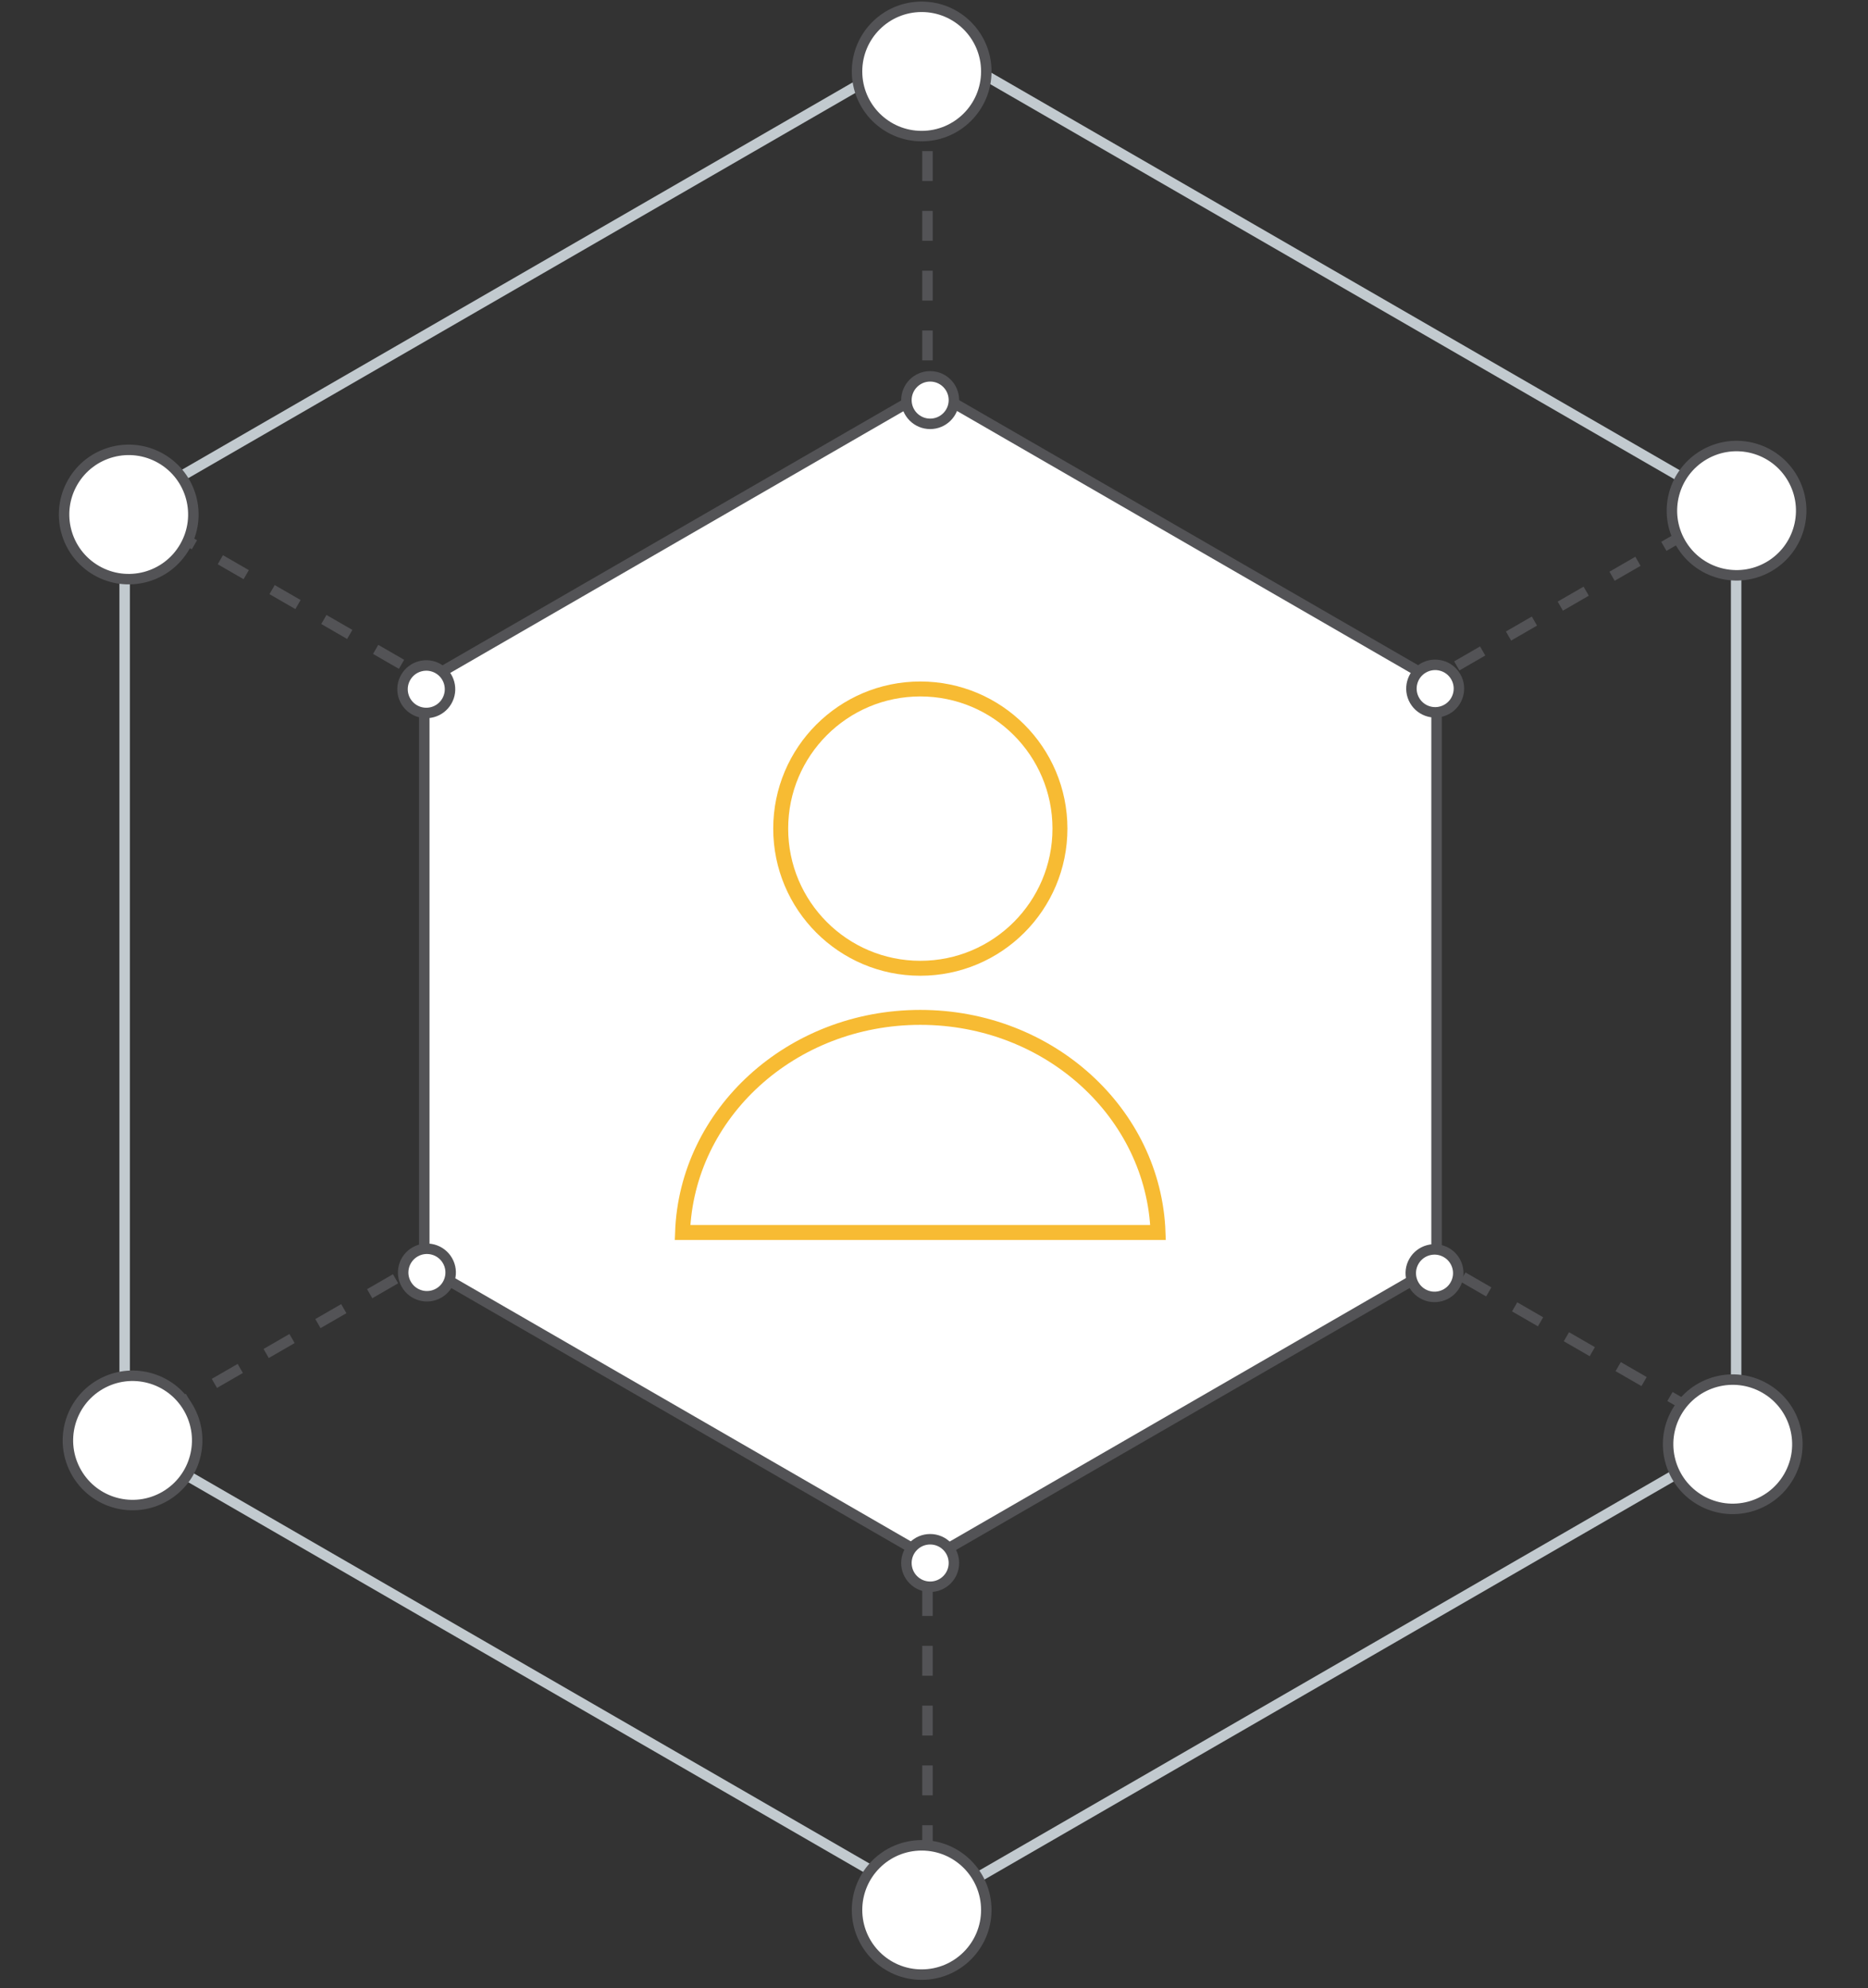 <?xml version="1.0" standalone="no"?>
<svg width="125" height="133" viewBox="0 0 125 133" fill="none" xmlns="http://www.w3.org/2000/svg">
<rect x="0" y="0" width="125" height="133" fill="#333333" stroke="none"/>
<path d="M62.258 2.914L8.341 34.043V96.301L62.258 127.43L116.176 96.301V34.043L62.258 2.914Z" stroke="#C2CACF" stroke-width="0.7"/>
<line y1="-0.35" x2="117.649" y2="-0.35" transform="matrix(-0.866 0.5 0.5 0.866 113.245 35.854)" stroke="#535356" stroke-width="0.7" stroke-dasharray="2 2"/>
<line x1="11.279" y1="35.447" x2="113.176" y2="94.253" stroke="#535356" stroke-width="0.7" stroke-dasharray="2 2"/>
<line y1="-0.35" x2="117.707" y2="-0.35" transform="matrix(-0 1 1 0 62.413 6.11)" stroke="#535356" stroke-width="0.7" stroke-dasharray="2 2"/>
<line y1="-0.35" x2="77.762" y2="-0.35" transform="matrix(-0.866 0.5 0.5 0.866 96.068 45.888)" stroke="#9DA4A7" stroke-width="0.7"/>
<line x1="28.623" y1="45.59" x2="95.974" y2="84.459" stroke="#9DA4A7" stroke-width="0.7"/>
<line y1="-0.35" x2="77.8" y2="-0.35" transform="matrix(-0 1 1 0 62.531 26.063)" stroke="#9DA4A7" stroke-width="0.7"/>
<path d="M51.466 58.929L62.262 65.081L73.029 58.929" stroke="#535356" stroke-width="0.7"/>
<circle r="4.325" transform="matrix(-1 0 0 1 61.675 127.78)" fill="white" stroke="#535356" stroke-width="0.7"/>
<circle r="4.325" transform="matrix(-1 0 0 1 61.675 4.78)" fill="white" stroke="#535356" stroke-width="0.7"/>
<circle r="4.325" transform="matrix(-0.5 -0.866 -0.866 0.5 116.204 34.165)" fill="white" stroke="#535356" stroke-width="0.7"/>
<circle r="4.325" transform="matrix(-0.5 -0.866 -0.866 0.5 8.87 96.366)" fill="white" stroke="#535356" stroke-width="0.7"/>
<circle r="4.325" transform="matrix(0.5 -0.866 -0.866 -0.5 115.949 96.622)" fill="white" stroke="#535356" stroke-width="0.7"/>
<circle r="4.325" transform="matrix(0.5 -0.866 -0.866 -0.5 8.613 34.421)" fill="white" stroke="#535356" stroke-width="0.7"/>
<path d="M62.26 26.064L28.391 45.618V84.726L62.26 104.28L96.129 84.726V45.618L62.26 26.064Z" fill="white" stroke="#535356" stroke-width="0.7"/>
<circle r="1.589" transform="matrix(-1 0 0 1 62.243 26.767)" fill="white" stroke="#535356" stroke-width="0.7"/>
<circle r="1.589" transform="matrix(-1 0 0 1 62.243 104.567)" fill="white" stroke="#535356" stroke-width="0.7"/>
<circle r="1.589" transform="matrix(-0.5 0.866 0.866 0.5 28.525 46.11)" fill="white" stroke="#535356" stroke-width="0.7"/>
<circle r="1.589" transform="matrix(-0.5 0.866 0.866 0.5 95.993 85.176)" fill="white" stroke="#535356" stroke-width="0.7"/>
<circle r="1.589" transform="matrix(0.5 0.866 0.866 -0.5 28.568 85.133)" fill="white" stroke="#535356" stroke-width="0.7"/>
<circle r="1.589" transform="matrix(0.5 0.866 0.866 -0.5 96.037 46.068)" fill="white" stroke="#535356" stroke-width="0.7"/>
<circle cx="61.585" cy="55.436" r="9.343" stroke="#F7BB33"/>
<path d="M77.492 82.456H45.674C45.956 74.491 52.941 68.064 61.583 68.064C70.225 68.064 77.21 74.491 77.492 82.456Z" stroke="#F7BB33"/>
</svg>

